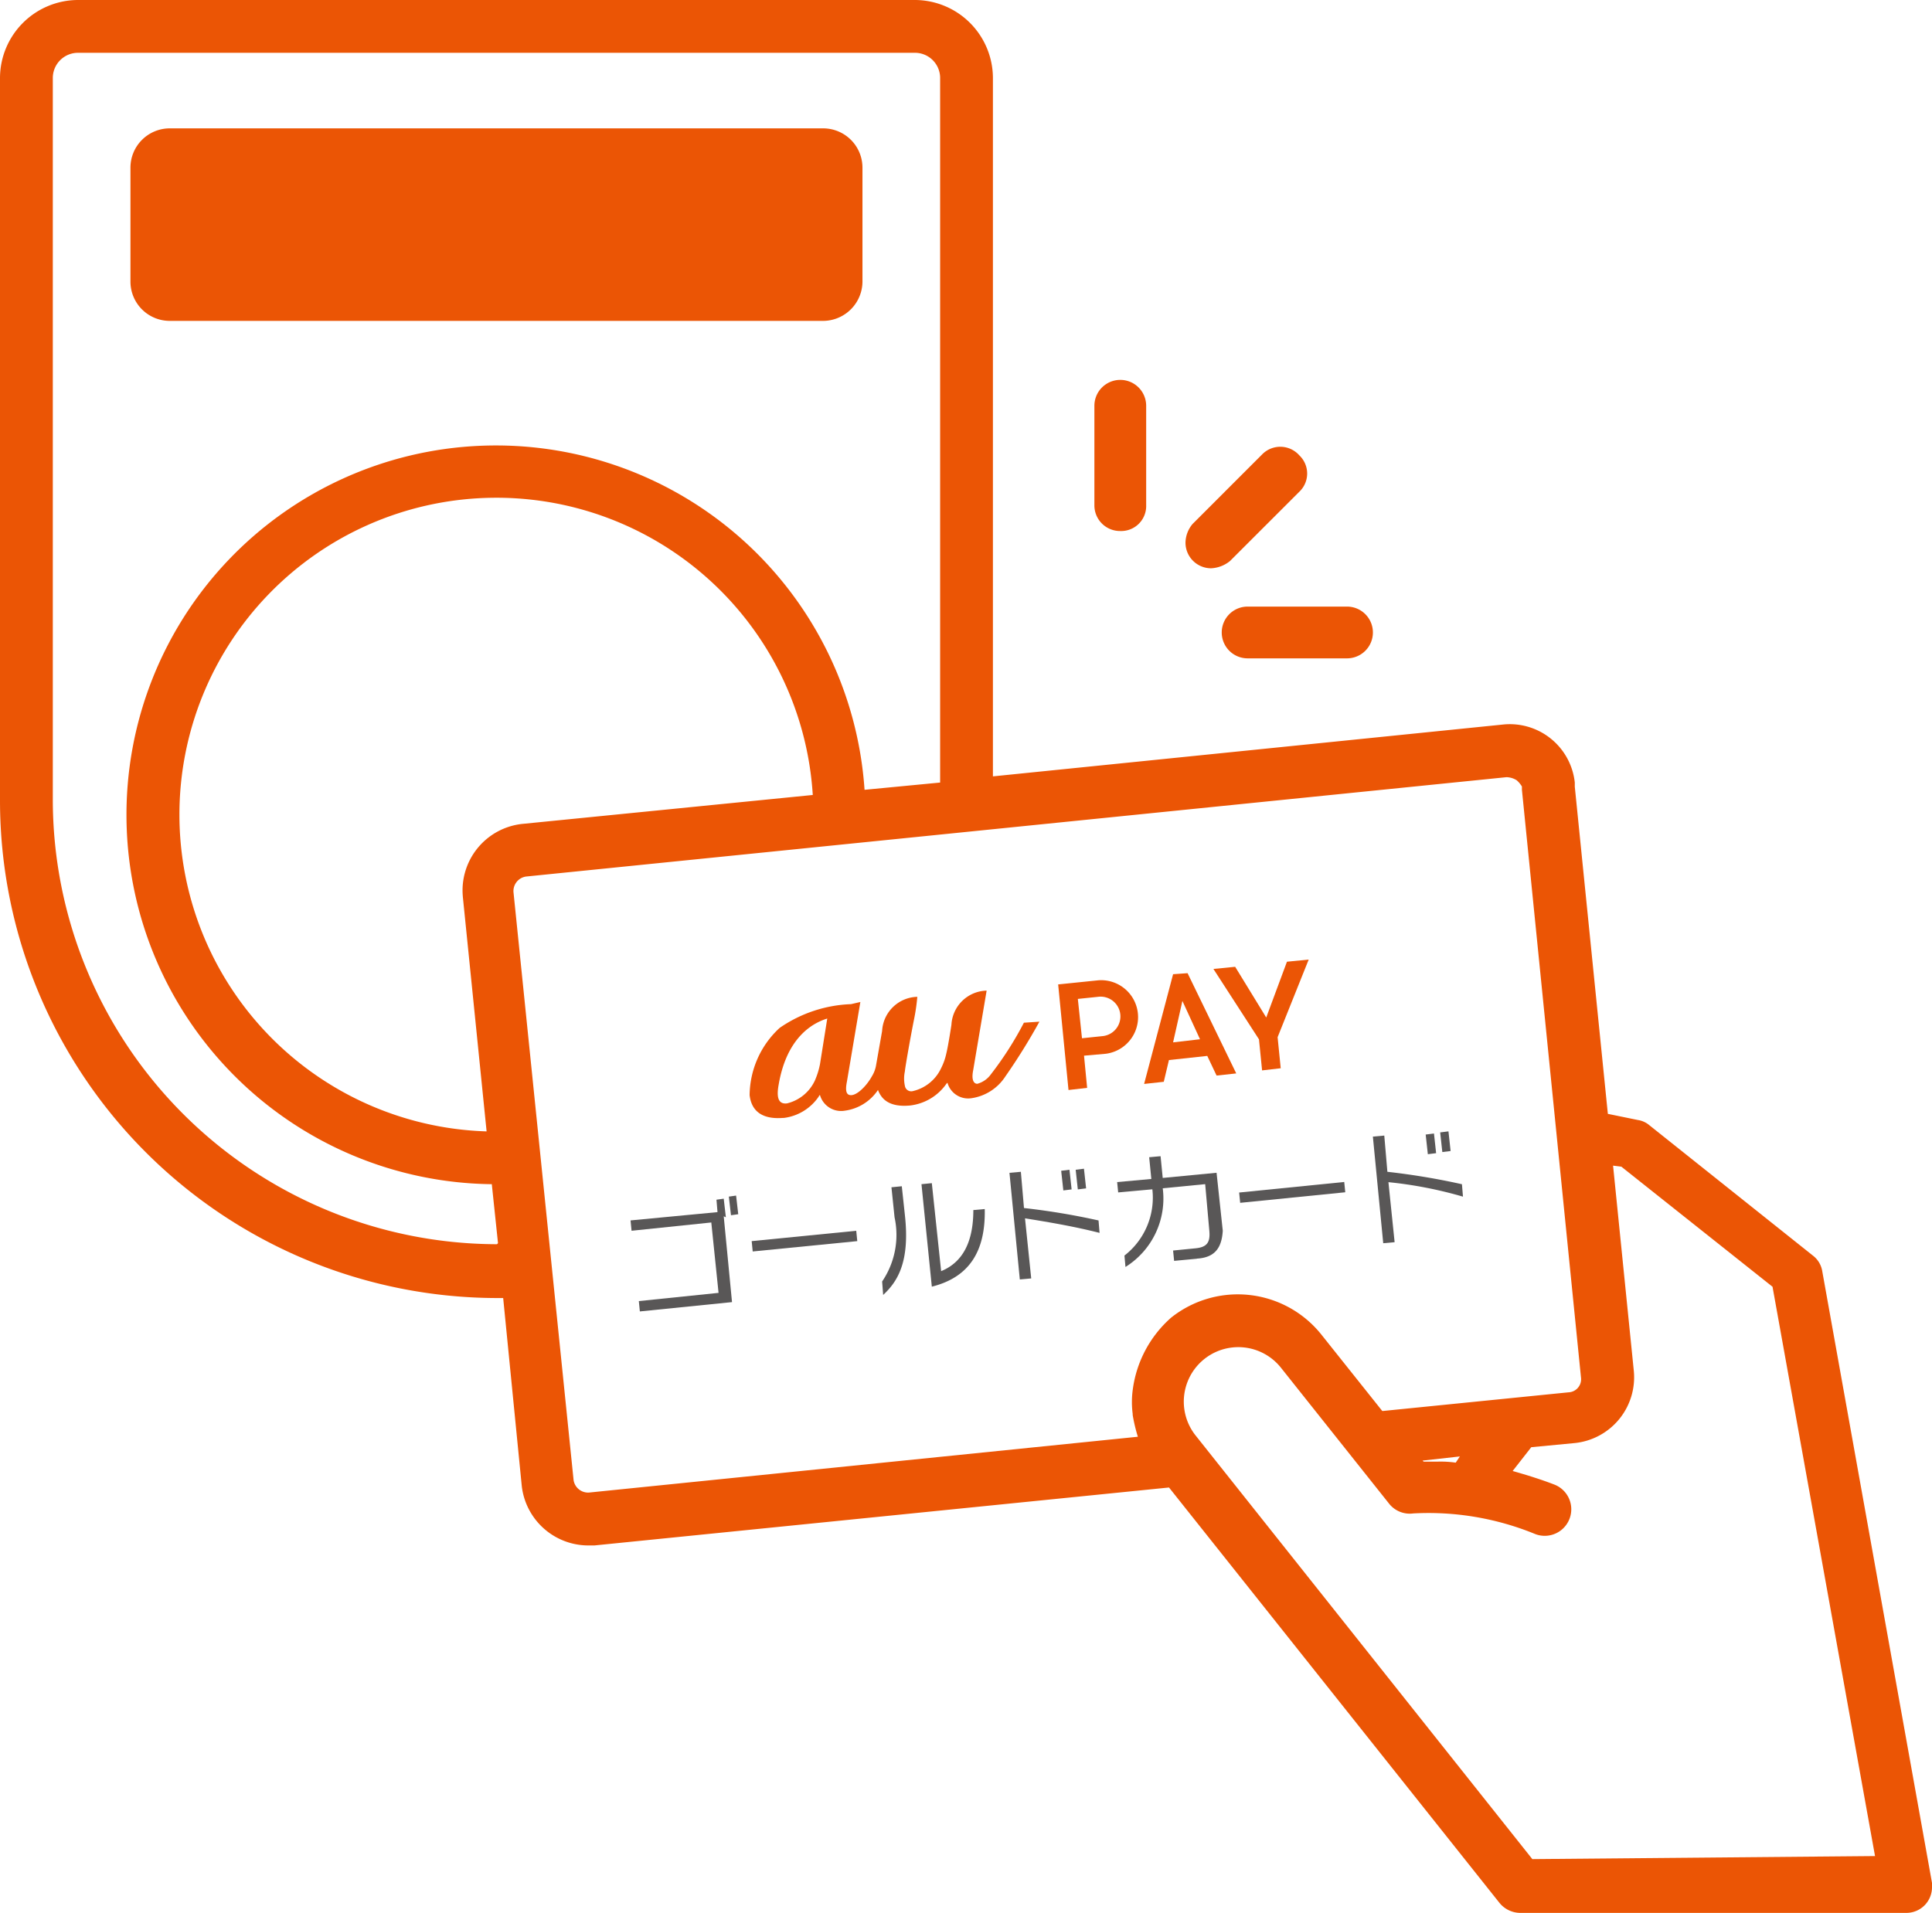 <svg xmlns="http://www.w3.org/2000/svg" width="90" height="89.132" viewBox="0 0 90 89.132">
  <path id="Path_1607" data-name="Path 1607" d="M84.887,59.228a1.143,1.143,0,0,0-.434-.723l-7.621-6.077a1.071,1.071,0,0,0-.531-.241L74.9,51.9,73.36,36.656v-.193a3.044,3.044,0,0,0-3.376-2.7l-23.73,2.412V3.617A3.644,3.644,0,0,0,42.637,0H3.617A3.644,3.644,0,0,0,0,3.617V37.331A23.188,23.188,0,0,0,23.151,60.482h.289l.868,8.778A3.125,3.125,0,0,0,27.4,72.01h.289l26.768-2.7L69.839,88.649a1.259,1.259,0,0,0,.965.482h17.99A1.194,1.194,0,0,0,90,87.926v-.193ZM23.151,57.974A20.728,20.728,0,0,1,2.46,37.235V3.617A1.174,1.174,0,0,1,3.617,2.46H42.637a1.174,1.174,0,0,1,1.158,1.158V36.463l-3.521.338A17.211,17.211,0,1,0,22.91,55.177l.289,2.749-.048.048M21.559,41.768l1.109,10.949A14.766,14.766,0,1,1,37.862,37.042l-13.553,1.35a3.115,3.115,0,0,0-2.749,3.376M52.765,64.775a4.27,4.27,0,0,0,0,1.109v.048a7.709,7.709,0,0,0,.241,1.013l-25.563,2.6a.684.684,0,0,1-.723-.579l-2.8-27.4a.684.684,0,0,1,.579-.723l45.675-4.63a.931.931,0,0,1,.482.145,1.279,1.279,0,0,1,.241.289V36.8L73.65,64.2a.61.61,0,0,1-.579.675h0l-8.633.868h-.048L61.543,62.17A4.983,4.983,0,0,0,54.55,61.4a5.414,5.414,0,0,0-1.785,3.376m15.241,3.087-.193.289h0a4.959,4.959,0,0,0-.82-.048h-.675l-.048-.048h0Zm3.376,18.762L55.707,66.9a2.538,2.538,0,1,1,3.955-3.183l5.064,6.367a1.225,1.225,0,0,0,1.109.434,13.1,13.1,0,0,1,5.691.965,1.236,1.236,0,1,0,.868-2.315h0c-.627-.241-1.254-.434-1.929-.627l.868-1.109,2.026-.193a3.08,3.08,0,0,0,2.749-3.376h0l-.965-9.55.386.048,7.042,5.595,4.775,26.527Z" fill="#eb5505"/>
  <path id="Path_1608" data-name="Path 1608" d="M106.906,43.742a1.194,1.194,0,0,1-1.206-1.206v-4.63a1.206,1.206,0,0,1,2.412,0v4.63a1.165,1.165,0,0,1-1.206,1.206" transform="translate(-54.719 -18.999)" fill="#eb5505"/>
  <path id="Path_1609" data-name="Path 1609" d="M123.836,61.012h-4.63a1.206,1.206,0,0,1,0-2.412h4.63a1.206,1.206,0,0,1,0,2.412" transform="translate(-61.087 -30.336)" fill="#eb5505"/>
  <path id="Path_1610" data-name="Path 1610" d="M115.706,48.823a1.194,1.194,0,0,1-1.206-1.206,1.387,1.387,0,0,1,.338-.868l3.232-3.232a1.183,1.183,0,0,1,1.736.048,1.166,1.166,0,0,1,0,1.688l-3.232,3.231a1.5,1.5,0,0,1-.868.338" transform="translate(-59.275 -22.344)" fill="#eb5505"/>
  <path id="Path_1611" data-name="Path 1611" d="M44.867,21.371H14.433A1.832,1.832,0,0,1,12.6,19.538V14.233A1.832,1.832,0,0,1,14.433,12.4H44.867A1.832,1.832,0,0,1,46.7,14.233V19.49a1.843,1.843,0,0,1-1.833,1.881" transform="translate(-6.523 -6.419)" fill="#eb5505"/>
  <g id="Group_7579" data-name="Group 7579" transform="translate(29.373 44.711)">
    <path id="Path_1043" d="M85.9,97.147l-.723.048h0a15.748,15.748,0,0,1-1.543,2.412,1.147,1.147,0,0,1-.627.434c-.145,0-.289-.145-.193-.627.048-.289.579-3.424.627-3.714h0a1.682,1.682,0,0,0-1.64,1.592s-.145.965-.241,1.35a2.789,2.789,0,0,1-.241.675,1.932,1.932,0,0,1-1.3,1.061.3.3,0,0,1-.386-.241,1.594,1.594,0,0,1,0-.675c0-.1.241-1.5.434-2.46a9.161,9.161,0,0,0,.145-1.013h0a1.682,1.682,0,0,0-1.64,1.592l-.289,1.64a1.445,1.445,0,0,1-.193.482c-.241.434-.675.868-.965.868-.193,0-.289-.145-.193-.627l.627-3.714h0l-.434.1A6.238,6.238,0,0,0,73.8,97.436a4.313,4.313,0,0,0-1.4,3.135c.048.386.241,1.158,1.543,1.061h.048a2.307,2.307,0,0,0,1.64-1.013.047.047,0,0,1,.048-.048h0a1.024,1.024,0,0,0,1.158.723,2.215,2.215,0,0,0,1.543-.965h0c.145.386.482.82,1.5.723a2.4,2.4,0,0,0,1.688-1.013l.048-.048h0a1,1,0,0,0,1.109.723A2.269,2.269,0,0,0,84.313,99.7,28.169,28.169,0,0,0,85.9,97.147h0M76.017,97l-.338,2.122a3.615,3.615,0,0,1-.241.772,1.932,1.932,0,0,1-1.3,1.061c-.434.048-.482-.338-.386-.868.386-2.267,1.64-2.894,2.267-3.087h0" transform="translate(-66.853 -94.253)" fill="#eb5505"/>
    <path id="Path_1044" d="M114.793,98.678l-.916.1-.434-.916-1.785.193-.241,1.013-.916.1,1.35-5.113.675-.048Zm-2.942-1.447,1.254-.145-.82-1.785Z" transform="translate(-86.577 -93.373)" fill="#eb5505"/>
    <path id="Path_1045" d="M121.637,92.7l-1.013.1-.965,2.6-1.447-2.363-1.013.1,2.122,3.28.145,1.447.868-.1-.145-1.447Z" transform="translate(-90.046 -92.7)" fill="#eb5505"/>
    <path id="Path_1046" d="M104.419,98.115a1.721,1.721,0,0,0-.338-3.424l-1.881.193.482,4.92.868-.1-.145-1.5Zm-1.109-.723-.193-1.833.965-.1a.921.921,0,1,1,.193,1.833Z" transform="translate(-82.28 -93.726)" fill="#eb5505"/>
    <g id="Group_7578" data-name="Group 7578" transform="translate(0 8.006)">
      <path id="Path_1612" data-name="Path 1612" d="M65.241,116.465l.386,4-4.293.434-.048-.482L65,120.034l-.338-3.28-3.714.386-.048-.482,4.051-.386-.048-.579.338-.048.1.868Zm.338-.048-.1-.868.338-.048.1.868Z" transform="translate(-60.9 -112.51)" fill="#595757"/>
      <path id="Path_1613" data-name="Path 1613" d="M72.648,119.865l-.048-.482,4.871-.482.048.482Z" transform="translate(-66.957 -114.27)" fill="#595757"/>
      <path id="Path_1614" data-name="Path 1614" d="M85.248,119.509l-.048-.627a3.862,3.862,0,0,0,.579-2.99l-.145-1.4.482-.048.145,1.35C86.5,117.966,85.923,118.882,85.248,119.509Zm2.267-.386-.482-4.775.482-.048.434,4.1c1.061-.434,1.5-1.447,1.5-2.846l.531-.048C90.023,117.483,89.251,118.689,87.515,119.123Z" transform="translate(-73.48 -111.888)" fill="#595757"/>
      <path id="Path_1615" data-name="Path 1615" d="M98.223,115.215l.289,2.8-.531.048-.482-4.968.531-.048.145,1.688a32.551,32.551,0,0,1,3.473.579l.048.579C100.539,115.6,99.429,115.408,98.223,115.215Zm1.785-1.3-.1-.916.386-.048.1.916Zm.675-.048-.1-.916.386-.048.1.916Z" transform="translate(-79.847 -111.164)" fill="#595757"/>
      <path id="Path_1616" data-name="Path 1616" d="M111.614,116.475l-1.061.1-.048-.482,1.013-.1c.579-.048.723-.289.675-.82L112,113l-1.977.193a3.758,3.758,0,0,1-1.736,3.666l-.048-.531a3.417,3.417,0,0,0,1.3-3.087l-1.592.145-.048-.482,1.592-.145-.1-1.013.531-.048.1,1.013,2.508-.241.289,2.7c-.048.82-.386,1.254-1.206,1.3" transform="translate(-85.231 -110.542)" fill="#595757"/>
      <rect id="Rectangle_10364" data-name="Rectangle 10364" width="4.92" height="0.482" transform="matrix(0.995, -0.1, 0.1, 0.995, 28.351, 2.849)" fill="#595757"/>
      <path id="Path_1617" data-name="Path 1617" d="M133.323,111.663l.289,2.8-.531.048-.482-4.968.531-.048.145,1.688a32.542,32.542,0,0,1,3.473.579l.048.579a19.256,19.256,0,0,0-3.473-.675m1.736-2.219.386-.048.1.916-.386.048Zm.675-.1.386-.048.1.916-.386.048Z" transform="translate(-98.018 -109.3)" fill="#595757"/>
    </g>
  </g>
</svg>
